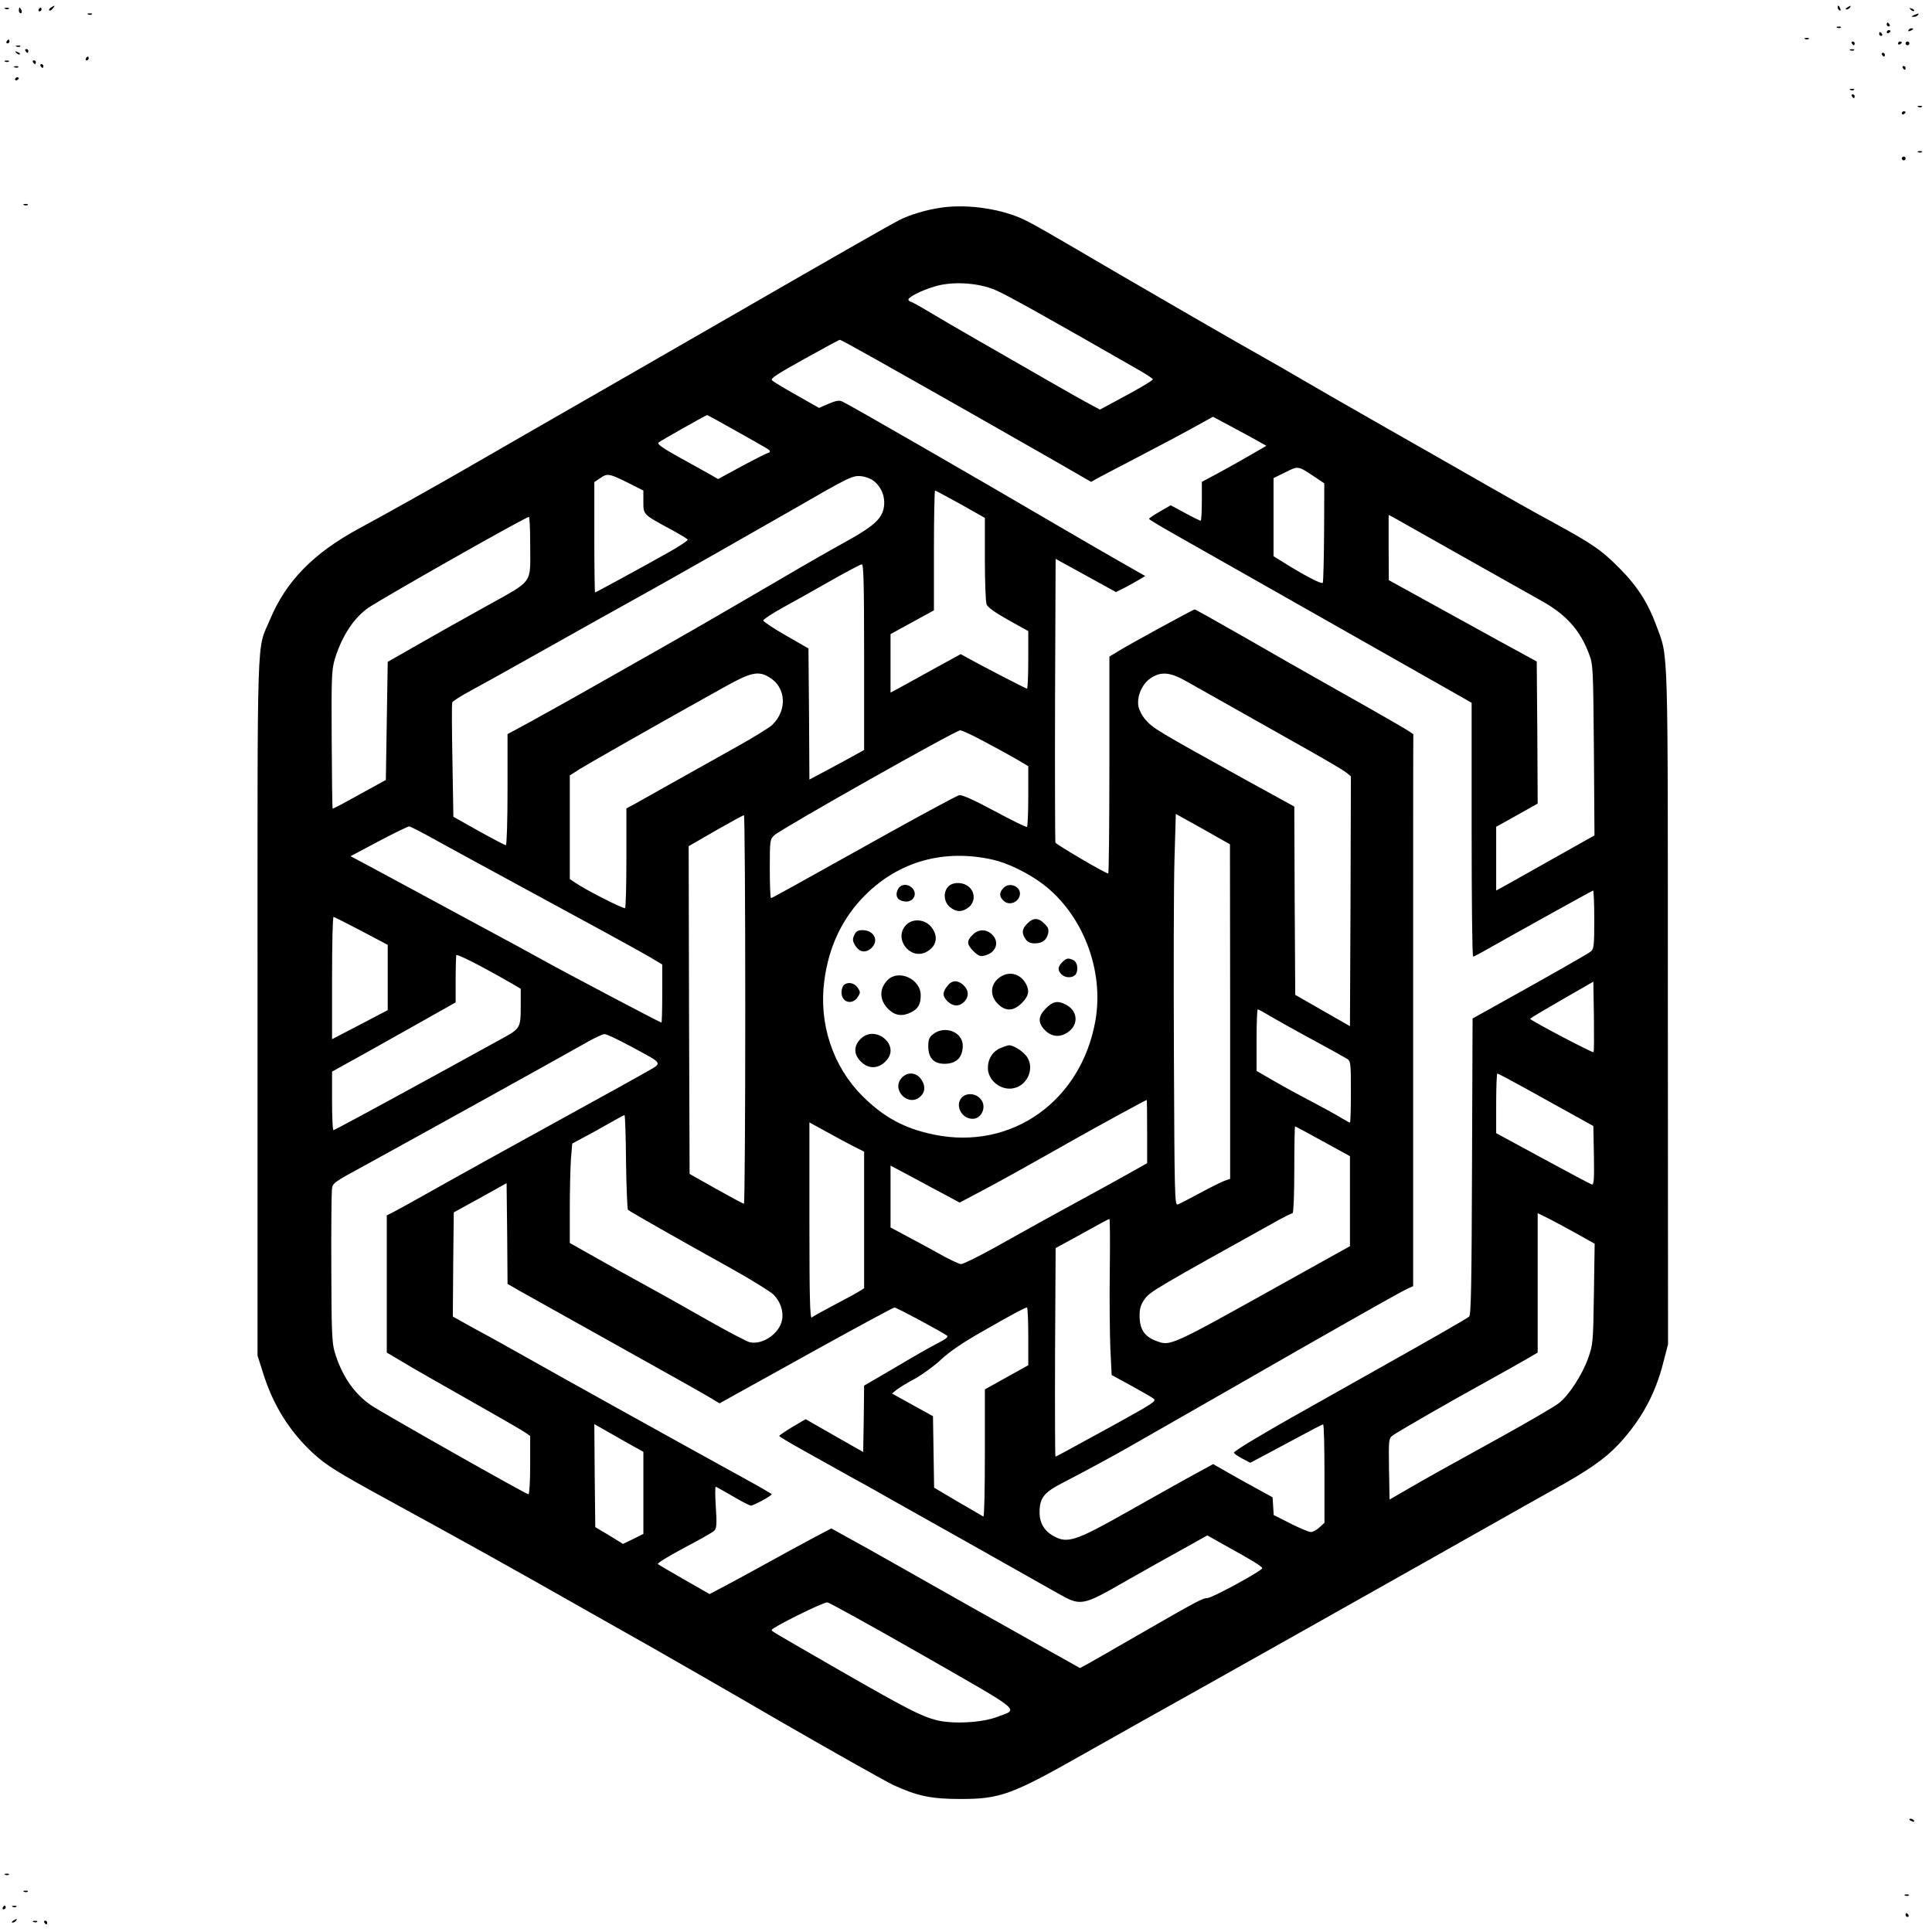 <?xml version="1.0" standalone="no"?>
<!DOCTYPE svg PUBLIC "-//W3C//DTD SVG 20010904//EN"
 "http://www.w3.org/TR/2001/REC-SVG-20010904/DTD/svg10.dtd">
<svg version="1.0" xmlns="http://www.w3.org/2000/svg"
 width="1024pt" height="1024pt" viewBox="0 0 1024 1024"
 preserveAspectRatio="xMidYMid meet">

<g transform="translate(0,1024) scale(0.1,-0.1)"
fill="#000000" stroke="none">
<path d="M270 10200 c-8 -5 -12 -12 -9 -15 4 -3 12 1 19 10 14 17 11 19 -10 5z"/>
<path d="M9740 10201 c0 -6 4 -13 10 -16 6 -3 7 1 4 9 -7 18 -14 21 -14 7z"/>
<path d="M9790 10200 c-9 -6 -10 -10 -3 -10 6 0 15 5 18 10 8 12 4 12 -15 0z"/>
<path d="M28 10193 c7 -3 16 -2 19 1 4 3 -2 6 -13 5 -11 0 -14 -3 -6 -6z"/>
<path d="M100 10185 c0 -8 4 -15 10 -15 5 0 7 7 4 15 -4 8 -8 15 -10 15 -2 0
-4 -7 -4 -15z"/>
<path d="M205 10190 c-3 -5 -1 -10 4 -10 6 0 11 5 11 10 0 6 -2 10 -4 10 -3 0
-8 -4 -11 -10z"/>
<path d="M10127 10189 c7 -7 15 -10 18 -7 3 3 -2 9 -12 12 -14 6 -15 5 -6 -5z"/>
<path d="M468 10163 c7 -3 16 -2 19 1 4 3 -2 6 -13 5 -11 0 -14 -3 -6 -6z"/>
<path d="M10145 10160 c-16 -7 -17 -9 -3 -9 9 -1 20 4 23 9 7 11 7 11 -20 0z"/>
<path d="M10000 10110 c0 -5 5 -10 11 -10 5 0 7 5 4 10 -3 6 -8 10 -11 10 -2
0 -4 -4 -4 -10z"/>
<path d="M9738 10093 c7 -3 16 -2 19 1 4 3 -2 6 -13 5 -11 0 -14 -3 -6 -6z"/>
<path d="M10115 10080 c-3 -6 1 -7 9 -4 18 7 21 14 7 14 -6 0 -13 -4 -16 -10z"/>
<path d="M10000 10069 c0 -5 5 -7 10 -4 6 3 10 8 10 11 0 2 -4 4 -10 4 -5 0
-10 -5 -10 -11z"/>
<path d="M9960 10060 c0 -5 5 -10 11 -10 5 0 7 5 4 10 -3 6 -8 10 -11 10 -2 0
-4 -4 -4 -10z"/>
<path d="M9568 10033 c7 -3 16 -2 19 1 4 3 -2 6 -13 5 -11 0 -14 -3 -6 -6z"/>
<path d="M35 10020 c-3 -5 -1 -10 4 -10 6 0 11 5 11 10 0 6 -2 10 -4 10 -3 0
-8 -4 -11 -10z"/>
<path d="M9815 10010 c3 -5 8 -10 11 -10 2 0 4 5 4 10 0 6 -5 10 -11 10 -5 0
-7 -4 -4 -10z"/>
<path d="M10060 10009 c0 -5 5 -7 10 -4 6 3 10 8 10 11 0 2 -4 4 -10 4 -5 0
-10 -5 -10 -11z"/>
<path d="M10100 10010 c0 -5 5 -10 10 -10 6 0 10 5 10 10 0 6 -4 10 -10 10 -5
0 -10 -4 -10 -10z"/>
<path d="M88 9993 c7 -3 16 -2 19 1 4 3 -2 6 -13 5 -11 0 -14 -3 -6 -6z"/>
<path d="M135 9970 c3 -5 8 -10 11 -10 2 0 4 5 4 10 0 6 -5 10 -11 10 -5 0 -7
-4 -4 -10z"/>
<path d="M9808 9973 c7 -3 16 -2 19 1 4 3 -2 6 -13 5 -11 0 -14 -3 -6 -6z"/>
<path d="M87 9959 c7 -7 15 -10 18 -7 3 3 -2 9 -12 12 -14 6 -15 5 -6 -5z"/>
<path d="M9975 9950 c3 -5 8 -10 11 -10 2 0 4 5 4 10 0 6 -5 10 -11 10 -5 0
-7 -4 -4 -10z"/>
<path d="M455 9930 c-3 -5 -1 -10 4 -10 6 0 11 5 11 10 0 6 -2 10 -4 10 -3 0
-8 -4 -11 -10z"/>
<path d="M28 9913 c7 -3 16 -2 19 1 4 3 -2 6 -13 5 -11 0 -14 -3 -6 -6z"/>
<path d="M175 9910 c3 -5 8 -10 11 -10 2 0 4 5 4 10 0 6 -5 10 -11 10 -5 0 -7
-4 -4 -10z"/>
<path d="M215 9890 c3 -5 8 -10 11 -10 2 0 4 5 4 10 0 6 -5 10 -11 10 -5 0 -7
-4 -4 -10z"/>
<path d="M78 9883 c7 -3 16 -2 19 1 4 3 -2 6 -13 5 -11 0 -14 -3 -6 -6z"/>
<path d="M10085 9880 c3 -5 8 -10 11 -10 2 0 4 5 4 10 0 6 -5 10 -11 10 -5 0
-7 -4 -4 -10z"/>
<path d="M80 9819 c0 -5 5 -7 10 -4 6 3 10 8 10 11 0 2 -4 4 -10 4 -5 0 -10
-5 -10 -11z"/>
<path d="M9808 9763 c7 -3 16 -2 19 1 4 3 -2 6 -13 5 -11 0 -14 -3 -6 -6z"/>
<path d="M9815 9730 c3 -5 8 -10 11 -10 2 0 4 5 4 10 0 6 -5 10 -11 10 -5 0
-7 -4 -4 -10z"/>
<path d="M10168 9673 c7 -3 16 -2 19 1 4 3 -2 6 -13 5 -11 0 -14 -3 -6 -6z"/>
<path d="M10080 9639 c0 -5 5 -7 10 -4 6 3 10 8 10 11 0 2 -4 4 -10 4 -5 0
-10 -5 -10 -11z"/>
<path d="M10168 9433 c7 -3 16 -2 19 1 4 3 -2 6 -13 5 -11 0 -14 -3 -6 -6z"/>
<path d="M10080 9400 c0 -5 5 -10 10 -10 6 0 10 5 10 10 0 6 -4 10 -10 10 -5
0 -10 -4 -10 -10z"/>
<path d="M128 9153 c7 -3 16 -2 19 1 4 3 -2 6 -13 5 -11 0 -14 -3 -6 -6z"/>
<path d="M4992 9140 c-83 -12 -164 -36 -227 -67 -48 -25 -317 -178 -950 -543
-270 -156 -661 -380 -1035 -595 -74 -43 -207 -119 -295 -170 -166 -96 -441
-250 -580 -325 -243 -131 -389 -280 -474 -484 -72 -172 -66 5 -66 -2051 l0
-1850 28 -88 c54 -174 140 -312 266 -429 71 -65 127 -100 396 -247 424 -232
610 -335 1070 -596 99 -56 254 -144 345 -195 91 -52 395 -226 675 -389 281
-162 546 -311 590 -332 126 -58 200 -74 355 -74 212 0 272 22 660 242 107 61
386 217 620 348 234 131 580 326 770 433 190 107 399 225 465 262 66 37 203
115 305 172 102 58 248 140 325 183 183 101 272 163 345 241 118 127 194 265
236 433 l25 96 -1 1787 c0 1953 3 1848 -59 2017 -46 126 -103 215 -200 312
-96 96 -137 124 -354 243 -84 45 -231 128 -327 183 -96 55 -339 194 -540 308
-201 114 -412 236 -470 270 -58 34 -148 86 -200 115 -162 91 -483 277 -760
438 -405 237 -431 252 -492 283 -119 60 -303 89 -446 69z m283 -437 c58 -24
278 -147 773 -431 34 -20 62 -39 62 -42 0 -7 -74 -51 -193 -114 l-87 -47 -78
42 c-69 38 -179 101 -605 346 -70 40 -169 98 -219 128 -50 30 -95 55 -99 55
-4 0 -10 4 -14 10 -7 12 63 49 140 72 93 28 229 20 320 -19z m-634 -367 c368
-207 768 -435 953 -541 l189 -109 41 23 c23 12 120 63 216 113 96 50 223 117
282 150 l107 59 88 -47 c48 -26 112 -60 142 -77 l53 -30 -83 -48 c-46 -27
-123 -70 -171 -96 l-88 -47 0 -103 c0 -57 -3 -103 -6 -103 -4 0 -41 18 -83 41
l-76 41 -57 -33 c-32 -18 -58 -36 -58 -39 0 -3 53 -35 118 -72 198 -112 1525
-865 1559 -884 l33 -19 0 -672 c0 -370 3 -673 8 -673 4 0 27 12 52 26 137 78
580 324 584 324 3 0 6 -69 6 -153 0 -134 -2 -156 -17 -169 -15 -13 -186 -110
-543 -309 l-85 -47 -3 -785 c-2 -611 -5 -787 -15 -795 -14 -12 -194 -115 -527
-302 -445 -250 -484 -272 -602 -342 -65 -38 -118 -73 -118 -77 0 -5 20 -19 43
-31 l44 -23 109 58 c244 131 269 144 277 145 4 0 7 -117 7 -260 l0 -261 -26
-24 c-15 -14 -35 -25 -46 -25 -10 0 -59 20 -108 45 l-89 45 -3 47 -3 47 -80
44 c-44 24 -115 63 -158 88 l-77 44 -148 -81 c-81 -45 -223 -125 -317 -178
-257 -145 -306 -162 -374 -126 -54 27 -81 71 -81 128 0 77 22 106 121 157 111
57 288 153 369 200 36 21 178 102 315 180 138 79 385 220 550 315 405 231 565
321 598 336 l27 12 0 1459 c0 802 0 1461 1 1465 1 6 -111 71 -461 268 -96 54
-291 165 -433 247 -142 81 -261 148 -265 148 -7 0 -365 -195 -414 -227 l-38
-23 0 -575 c0 -316 -3 -575 -6 -575 -14 0 -276 154 -280 164 -2 6 -3 347 -2
758 l3 746 160 -88 160 -88 48 24 c26 14 61 33 77 43 l30 18 -137 78 c-76 43
-223 129 -328 190 -395 232 -1105 641 -1139 656 -18 9 -34 6 -74 -11 l-51 -22
-118 67 c-65 36 -124 72 -131 79 -10 10 25 32 170 113 101 56 186 102 189 102
3 1 89 -46 190 -103z m-758 -370 c191 -107 197 -110 197 -118 0 -5 -4 -8 -8
-8 -4 0 -66 -31 -137 -69 l-129 -70 -40 23 c-23 13 -96 54 -164 91 -88 49
-120 71 -112 79 9 9 249 144 258 146 2 0 63 -33 135 -74z m3084 -253 l52 -35
-1 -258 c-1 -142 -4 -263 -7 -269 -6 -9 -98 39 -213 111 l-48 30 0 207 0 207
63 31 c69 34 65 35 154 -24z m-3634 -34 l77 -39 0 -59 c0 -69 -2 -67 142 -145
48 -26 90 -51 93 -56 3 -4 -43 -35 -102 -68 -155 -87 -385 -212 -389 -212 -2
0 -4 132 -4 293 l0 292 33 22 c37 25 45 24 150 -28z m1295 14 c43 -32 65 -86
57 -139 -9 -62 -51 -101 -200 -184 -66 -36 -208 -117 -315 -180 -456 -266
-511 -298 -925 -532 -159 -91 -350 -197 -422 -237 l-133 -72 0 -295 c0 -162
-4 -294 -9 -294 -4 0 -69 34 -143 75 l-135 76 -5 296 c-3 163 -4 303 -1 310 3
7 48 36 101 64 54 29 198 109 322 179 194 109 465 261 635 355 85 47 571 323
745 423 299 173 320 183 364 178 22 -2 51 -13 64 -23z m463 -125 l129 -73 0
-217 c0 -119 4 -227 9 -241 6 -16 44 -43 115 -83 l106 -59 0 -152 c0 -84 -3
-153 -7 -153 -5 0 -221 111 -315 163 l-36 20 -164 -90 c-89 -50 -173 -95 -185
-102 l-23 -12 0 155 0 155 115 63 115 63 0 317 c0 175 3 318 6 318 3 0 64 -33
135 -72z m2659 -276 c190 -107 378 -213 419 -236 132 -73 206 -156 253 -282
22 -57 22 -73 26 -510 l3 -452 -43 -24 c-92 -52 -376 -211 -425 -239 l-53 -29
0 169 0 169 110 61 110 62 -2 376 -3 377 -205 112 c-113 62 -289 159 -392 216
l-187 103 -1 173 0 173 23 -12 c12 -7 177 -100 367 -207z m-4940 71 c0 -228
26 -191 -249 -345 -130 -72 -297 -166 -371 -209 l-135 -77 -5 -313 -5 -313
-140 -77 c-77 -43 -141 -77 -142 -75 -2 2 -4 167 -5 367 -2 326 0 370 16 424
37 122 101 220 179 274 80 54 832 481 850 481 4 0 7 -62 7 -137z m1770 -605
l0 -493 -43 -24 c-23 -13 -88 -48 -144 -78 l-103 -55 -2 348 -3 347 -120 69
c-66 38 -120 74 -120 79 0 6 47 37 105 69 58 32 173 96 255 143 83 47 156 86
163 86 9 1 12 -104 12 -491z m-502 -108 c89 -54 96 -175 14 -253 -15 -14 -99
-66 -187 -115 -88 -49 -234 -131 -325 -182 -91 -51 -186 -104 -212 -119 l-48
-26 0 -261 c0 -143 -3 -264 -7 -267 -6 -7 -214 99 -265 135 l-28 19 0 275 0
274 53 34 c47 29 413 238 762 432 144 81 184 90 243 54z m2201 -16 c36 -20
167 -94 291 -164 124 -70 296 -167 383 -216 87 -49 169 -98 183 -109 l24 -20
-2 -662 -3 -662 -145 83 -145 83 -3 499 -2 499 -253 139 c-482 267 -495 275
-536 322 -17 18 -33 50 -37 69 -10 53 19 120 64 150 53 36 101 33 181 -11z
m-1065 -323 c61 -32 139 -75 174 -95 l62 -37 0 -159 c0 -87 -3 -161 -7 -163
-5 -2 -82 36 -173 85 -114 61 -172 87 -187 83 -12 -3 -176 -91 -365 -196 -579
-323 -626 -349 -632 -349 -3 0 -6 70 -6 155 0 152 1 156 24 178 40 36 959 555
985 556 8 1 64 -25 125 -58z m1306 -1433 l0 -886 -31 -11 c-16 -6 -75 -35
-130 -65 -55 -30 -108 -57 -117 -60 -16 -5 -17 48 -20 792 -2 438 -1 905 3
1038 l7 240 144 -80 143 -81 1 -887z m-2570 12 c0 -566 -3 -1030 -7 -1030 -5
0 -71 36 -148 79 l-140 79 -3 868 -2 869 142 82 c79 45 146 82 151 82 4 1 7
-462 7 -1029z m-1647 901 c67 -37 235 -129 372 -203 485 -263 701 -381 768
-420 l67 -40 0 -154 c0 -85 -2 -154 -4 -154 -7 0 -517 269 -626 330 -52 29
-210 115 -350 190 -140 76 -307 166 -370 200 -63 34 -157 85 -208 112 l-94 50
149 79 c81 43 154 78 161 79 6 0 67 -31 135 -69z m2957 -107 c81 -18 187 -70
265 -128 213 -160 328 -457 281 -725 -75 -427 -444 -689 -854 -605 -158 32
-270 93 -383 207 -156 157 -230 383 -200 609 24 183 97 334 216 453 180 180
418 246 675 189z m-3345 -378 l140 -74 0 -173 0 -173 -147 -77 -148 -77 0 324
c0 178 3 324 8 324 4 0 70 -34 147 -74z m803 -282 l42 -25 0 -78 c0 -133 1
-131 -109 -191 -53 -29 -184 -101 -291 -160 -402 -220 -587 -320 -593 -320 -4
0 -7 70 -7 155 l0 155 50 28 c28 15 175 97 328 183 l277 156 0 119 c0 65 2
124 3 131 2 10 133 -57 300 -153z m5728 -361 c-5 -5 -335 169 -336 177 0 3 76
48 168 101 l167 96 3 -185 c1 -102 1 -187 -2 -189z m-1717 193 c31 -18 130
-74 221 -123 91 -49 175 -96 188 -104 21 -13 22 -19 22 -176 0 -90 -2 -163 -5
-163 -3 0 -22 11 -43 23 -20 13 -91 52 -157 87 -66 34 -159 85 -207 113 l-88
51 0 163 c0 90 3 163 6 163 4 0 32 -15 63 -34z m-3386 -162 c179 -97 172 -84
75 -140 -46 -26 -191 -107 -323 -179 -268 -147 -745 -411 -875 -485 -47 -26
-104 -58 -127 -70 l-43 -22 0 -363 0 -364 83 -49 c45 -28 204 -118 352 -202
149 -84 282 -161 298 -172 l27 -19 0 -155 c0 -85 -4 -154 -9 -154 -13 0 -767
427 -833 471 -93 63 -158 160 -195 286 -14 49 -16 116 -17 438 -1 209 1 397 3
417 3 38 3 38 180 134 286 157 1062 587 1181 655 36 20 73 37 83 38 11 1 73
-29 140 -65z m4721 -211 c66 -37 180 -99 251 -139 l130 -72 3 -157 c2 -125 0
-156 -11 -153 -7 2 -124 64 -260 138 l-247 134 0 158 c0 87 3 158 6 158 4 0
61 -30 128 -67z m-1984 -240 l0 -168 -78 -44 c-42 -24 -149 -83 -237 -131 -88
-48 -200 -109 -250 -137 -49 -27 -160 -89 -246 -137 -85 -47 -164 -86 -175
-86 -10 0 -59 23 -109 51 -49 27 -129 71 -177 96 l-88 47 0 164 0 164 128 -68
c70 -38 152 -82 183 -98 l55 -30 110 58 c106 56 251 137 504 280 126 71 373
206 378 206 1 0 2 -75 2 -167z m-2762 -161 c2 -136 7 -250 10 -254 9 -9 286
-166 540 -307 111 -62 215 -126 231 -142 37 -36 55 -90 46 -135 -13 -72 -104
-134 -172 -118 -15 4 -109 53 -208 109 -99 56 -247 140 -330 185 -82 45 -210
116 -282 157 l-133 75 0 181 c0 100 3 219 6 264 l7 82 56 30 c31 16 92 50 136
75 44 25 82 46 85 46 3 0 7 -111 8 -248z m1210 80 l52 -26 0 -362 0 -362 -32
-20 c-18 -11 -78 -43 -133 -72 -55 -29 -106 -57 -112 -63 -10 -7 -13 96 -13
512 l0 522 93 -51 c50 -28 116 -63 145 -78z m2483 29 l144 -79 0 -238 0 -239
-345 -192 c-617 -344 -605 -339 -685 -309 -60 23 -85 62 -85 132 0 40 6 59 28
90 29 39 65 60 706 416 38 21 73 38 77 38 5 0 9 104 9 230 0 127 2 230 4 230
2 0 68 -35 147 -79z m-4253 -795 c37 -21 270 -151 517 -289 248 -138 470 -263
494 -278 l45 -27 50 28 c28 15 234 130 458 254 224 124 413 226 419 226 11 0
234 -120 277 -148 10 -7 -1 -17 -40 -37 -29 -15 -89 -48 -133 -74 -44 -26
-122 -72 -172 -101 l-93 -54 -2 -176 -3 -176 -153 87 -152 87 -70 -41 c-38
-23 -70 -45 -70 -48 0 -3 53 -35 118 -71 64 -36 176 -98 247 -138 72 -39 168
-93 215 -120 47 -26 249 -140 450 -253 201 -113 401 -226 445 -251 123 -70
130 -69 355 60 102 58 242 137 312 175 l127 71 103 -58 c133 -73 188 -107 188
-116 0 -13 -266 -158 -290 -158 -26 0 -55 -16 -375 -200 -121 -70 -238 -137
-260 -149 l-41 -22 -234 131 c-129 73 -280 157 -335 188 -55 31 -212 120 -350
198 -137 78 -284 160 -325 182 l-74 41 -106 -56 c-58 -31 -163 -88 -235 -128
-71 -39 -169 -93 -217 -118 l-87 -46 -133 76 c-73 42 -137 79 -141 83 -5 5 57
42 137 85 80 42 153 83 162 92 12 13 14 33 8 124 -4 60 -4 109 -1 109 3 0 43
-23 90 -50 47 -28 90 -50 97 -50 14 0 110 52 110 60 0 3 -73 45 -163 94 -331
182 -977 541 -1127 626 -85 48 -210 118 -278 154 l-122 68 2 276 3 276 140 77
140 78 3 -267 2 -267 68 -39z m5605 302 l89 -50 -4 -267 c-4 -258 -5 -268 -31
-341 -31 -87 -103 -198 -156 -238 -20 -16 -157 -96 -305 -178 -323 -178 -373
-206 -496 -277 l-95 -55 -3 161 c-2 158 -2 162 20 179 27 20 305 180 498 286
74 41 165 92 203 114 l67 39 0 370 0 369 63 -31 c34 -18 102 -54 150 -81z
m-2481 -190 c-2 -150 0 -337 3 -414 l7 -142 101 -55 c56 -31 111 -62 121 -70
17 -13 -1 -24 -205 -137 -290 -159 -311 -170 -315 -170 -2 0 -3 249 -2 552 l3
553 70 38 c165 91 210 116 215 116 3 1 4 -122 2 -271z m-432 -351 l0 -153
-115 -64 -115 -64 0 -339 c0 -186 -3 -337 -8 -335 -4 2 -64 37 -134 78 l-127
75 -3 189 -3 190 -109 60 -108 60 23 19 c13 11 58 38 99 60 41 23 104 69 140
103 44 41 113 88 215 146 166 95 226 127 238 128 4 0 7 -69 7 -153z m-2128
-563 l88 -49 0 -218 0 -217 -54 -27 -54 -26 -73 45 -74 44 -3 273 -2 273 42
-24 c24 -13 82 -47 130 -74z m1571 -1128 c539 -309 507 -282 392 -326 -81 -31
-236 -39 -322 -17 -82 21 -161 62 -513 264 -370 213 -360 207 -360 214 0 12
275 149 295 146 11 -1 240 -128 508 -281z"/>
<path d="M5026 5541 c-28 -30 -24 -80 8 -108 34 -28 65 -29 100 -2 34 27 36
77 3 107 -30 28 -87 29 -111 3z"/>
<path d="M4758 5524 c-15 -33 -1 -58 38 -62 45 -6 70 41 38 72 -25 25 -63 20
-76 -10z"/>
<path d="M5317 5532 c-22 -24 -21 -45 3 -67 25 -23 67 -13 82 20 22 49 -48 88
-85 47z"/>
<path d="M5445 5345 c-29 -28 -31 -51 -9 -83 10 -15 25 -22 48 -22 40 0 63 17
71 52 5 21 1 33 -19 52 -32 33 -60 33 -91 1z"/>
<path d="M4802 5337 c-67 -71 20 -187 107 -143 57 30 67 85 25 135 -34 40 -98
44 -132 8z"/>
<path d="M4528 5284 c-10 -21 -9 -31 2 -51 22 -38 53 -46 84 -22 48 38 22 99
-43 99 -24 0 -34 -6 -43 -26z"/>
<path d="M5155 5285 c-33 -32 -31 -50 5 -87 25 -24 36 -29 58 -23 62 15 82 73
39 113 -31 29 -72 28 -102 -3z"/>
<path d="M5630 5140 c-24 -24 -25 -43 -4 -64 18 -19 55 -21 72 -4 19 19 15 66
-7 78 -28 14 -38 13 -61 -10z"/>
<path d="M5291 5054 c-43 -36 -44 -93 -2 -135 41 -41 83 -39 127 5 35 35 42
62 23 99 -31 60 -97 74 -148 31z"/>
<path d="M4705 5046 c-47 -47 -45 -110 7 -158 34 -32 73 -36 118 -13 37 19 50
43 50 90 0 86 -117 139 -175 81z"/>
<path d="M5021 5014 c-27 -34 -26 -55 2 -82 29 -27 61 -28 87 -2 27 27 25 62
-3 88 -31 29 -61 28 -86 -4z"/>
<path d="M4472 5018 c-7 -7 -12 -24 -12 -38 0 -53 57 -69 86 -25 15 23 15 27
0 50 -18 27 -54 33 -74 13z"/>
<path d="M5544 4896 c-43 -43 -44 -77 -5 -117 39 -38 87 -39 130 -3 49 41 40
108 -19 139 -44 23 -69 18 -106 -19z"/>
<path d="M4946 4759 c-21 -17 -26 -29 -26 -65 0 -65 33 -96 97 -92 55 4 84 35
86 93 2 74 -94 113 -157 64z"/>
<path d="M4566 4738 c-39 -35 -43 -78 -12 -115 44 -53 105 -52 148 1 65 79
-59 182 -136 114z"/>
<path d="M5303 4685 c-43 -18 -68 -59 -67 -109 2 -56 55 -106 115 -106 88 0
141 106 88 174 -22 28 -69 56 -91 56 -7 -1 -27 -7 -45 -15z"/>
<path d="M4780 4528 c-60 -65 38 -160 100 -98 26 26 25 60 -1 94 -26 33 -70
35 -99 4z"/>
<path d="M5097 4422 c-37 -41 0 -112 58 -112 48 0 76 64 44 103 -25 33 -77 37
-102 9z"/>
<path d="M10120 596 c0 -2 7 -7 16 -10 8 -3 12 -2 9 4 -6 10 -25 14 -25 6z"/>
<path d="M28 303 c7 -3 16 -2 19 1 4 3 -2 6 -13 5 -11 0 -14 -3 -6 -6z"/>
<path d="M128 213 c7 -3 16 -2 19 1 4 3 -2 6 -13 5 -11 0 -14 -3 -6 -6z"/>
<path d="M10098 193 c7 -3 16 -2 19 1 4 3 -2 6 -13 5 -11 0 -14 -3 -6 -6z"/>
<path d="M15 130 c-3 -5 -1 -10 4 -10 6 0 11 5 11 10 0 6 -2 10 -4 10 -3 0 -8
-4 -11 -10z"/>
<path d="M68 133 c7 -3 16 -2 19 1 4 3 -2 6 -13 5 -11 0 -14 -3 -6 -6z"/>
<path d="M10100 90 c0 -5 5 -10 11 -10 5 0 7 5 4 10 -3 6 -8 10 -11 10 -2 0
-4 -4 -4 -10z"/>
<path d="M70 60 c-9 -6 -10 -10 -3 -10 6 0 15 5 18 10 8 12 4 12 -15 0z"/>
<path d="M178 53 c7 -3 16 -2 19 1 4 3 -2 6 -13 5 -11 0 -14 -3 -6 -6z"/>
<path d="M235 50 c3 -5 8 -10 11 -10 2 0 4 5 4 10 0 6 -5 10 -11 10 -5 0 -7
-4 -4 -10z"/>
</g>
</svg>
